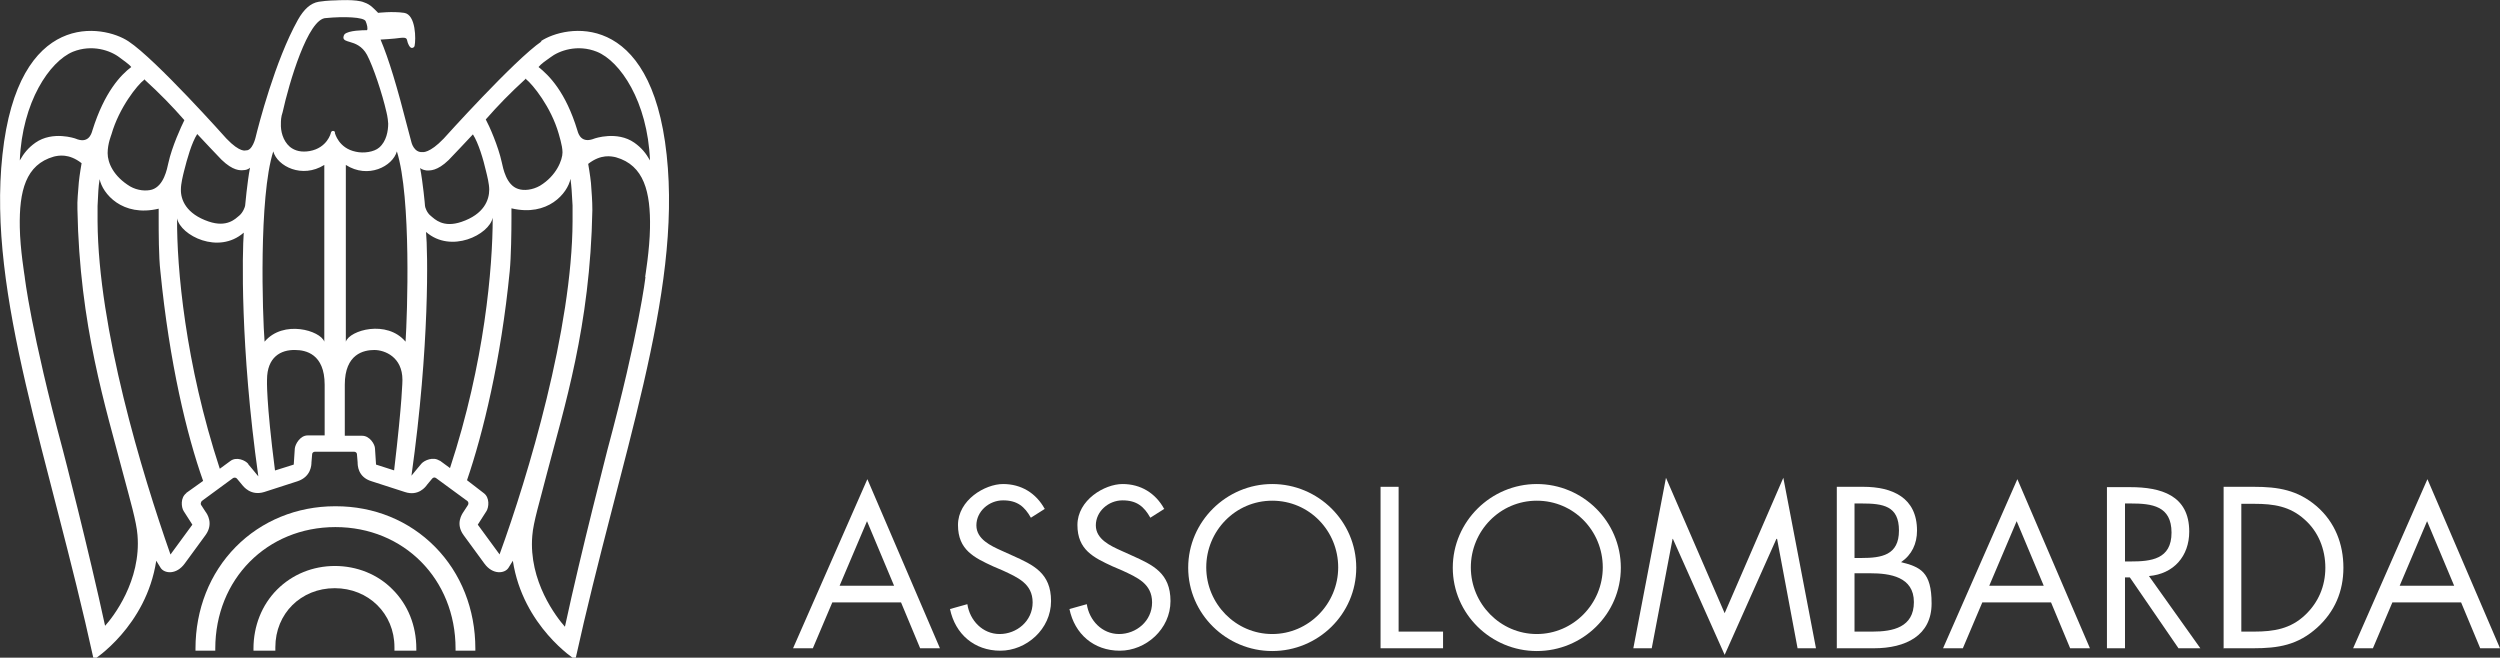 <?xml version="1.0" encoding="UTF-8"?>
<svg id="Livello_1" xmlns="http://www.w3.org/2000/svg" version="1.1" viewBox="0 0 720 189.4">
  <rect x="0" y="0" width="720" height="189.4" fill="#333333" stroke="none"/>
  <!-- Generator: Adobe Illustrator 29.3.1, SVG Export Plug-In . SVG Version: 2.1.0 Build 151)  -->
  <defs>
    <style>
      .st0 {
        fill-rule: evenodd;
      }

      .st0, .st1 {
        fill: #fff;
      }
    </style>
  </defs>
  <path class="st0" d="M259.5,173.5l5.5,13.2h5.7l-20.9-48.7-21.4,48.7h5.7l5.6-13.2h19.8,0ZM257.5,168.7h-15.7l7.9-18.6,7.8,18.6h0Z"/>
  <path class="st1" d="M300.9,146.6c-2.5-4.6-6.8-7.2-12-7.2s-13,4.6-13,11.8,4.7,9.4,10.1,11.9l2.8,1.2c4.3,2,8.6,3.8,8.6,9.2s-4.6,9.1-9.5,9.1-8.6-3.9-9.3-8.6l-5,1.4c1.5,7.2,7,12,14.5,12s14.6-6.2,14.6-14.3-5.1-10.4-11.1-13.1l-3.1-1.4c-3.1-1.4-7.3-3.3-7.3-7.3s3.6-7.2,7.7-7.2,6.2,1.8,8,5l4.1-2.6h-.1Z"/>
  <path class="st1" d="M335.3,146.6c-2.5-4.6-6.8-7.2-12-7.2s-13,4.6-13,11.8,4.7,9.4,10.1,11.9l2.8,1.2c4.3,2,8.6,3.8,8.6,9.2s-4.6,9.1-9.5,9.1-8.6-3.9-9.3-8.6l-5,1.4c1.5,7.2,7,12,14.5,12s14.6-6.2,14.6-14.3-5.1-10.4-11.1-13.1l-3.1-1.4c-3.1-1.4-7.3-3.3-7.3-7.3s3.6-7.2,7.7-7.2,6.2,1.8,8,5l4.1-2.6h-.1Z"/>
  <path class="st0" d="M366.4,139.4c-13.2,0-24.2,10.8-24.2,24.1s11,24,24.2,24,24.2-10.6,24.2-24-11-24.1-24.2-24.1h0ZM366.4,144.2c10.7,0,19,8.7,19,19.2s-8.5,19.2-19,19.2-19-8.7-19-19.2,8.4-19.2,19-19.2h0Z"/>
  <polygon class="st1" points="402.8 140.2 397.6 140.2 397.6 186.7 415.6 186.7 415.6 181.9 402.8 181.9 402.8 140.2 402.8 140.2"/>
  <path class="st0" d="M442.6,139.4c-13.2,0-24.2,10.8-24.2,24.1s11,24,24.2,24,24.2-10.6,24.2-24-11-24.1-24.2-24.1h0ZM442.6,144.2c10.7,0,19,8.7,19,19.2s-8.5,19.2-19,19.2-19-8.7-19-19.2,8.4-19.2,19-19.2h0Z"/>
  <polygon class="st1" points="470.4 186.7 475.7 186.7 481.7 155.2 481.8 155.2 496.7 188.6 511.6 155.2 511.8 155.2 517.7 186.7 523 186.7 513.6 137.6 496.7 176.6 479.8 137.6 470.4 186.7 470.4 186.7"/>
  <path class="st0" d="M534.1,165.1h4.5c5.7,0,12.6,1,12.6,8.3s-6.1,8.5-11.9,8.5h-5.2v-16.8h0ZM528.9,186.7h10.8c9.2,0,16.6-3.7,16.6-12.9s-3.3-10.5-8.8-11.9c3.1-2.1,4.6-5.3,4.6-9.1,0-9.5-7.1-12.6-15.5-12.6h-7.6v46.4h0ZM534.1,145h2c6.3,0,10.8.7,10.8,7.8s-5,7.9-10.8,7.9h-2v-15.6h0Z"/>
  <path class="st0" d="M590.7,173.5l5.5,13.2h5.7l-20.9-48.7-21.4,48.7h5.7l5.6-13.2h19.8ZM588.6,168.7h-15.7l7.9-18.6,7.8,18.6h0Z"/>
  <path class="st0" d="M612.1,145h1.5c6.2,0,11.8.7,11.8,8.4s-5.9,8.3-11.8,8.3h-1.6v-16.7h0ZM612.1,166.3h1.3l14,20.4h6.3l-14.8-20.8c7.1-.6,11.6-5.7,11.6-12.8,0-10.5-8.2-12.8-17-12.8h-6.7v46.4h5.2v-20.4h.1Z"/>
  <path class="st0" d="M640.3,186.7h8.6c7.3,0,12.8-.9,18.4-5.9,5.1-4.6,7.6-10.5,7.6-17.3s-2.4-13.1-7.7-17.7c-5.5-4.7-11.1-5.6-18.1-5.6h-8.7v46.4h0ZM645.5,181.9v-36.8h3.8c5.5,0,10.2.7,14.4,4.5,4,3.5,6,8.6,6,13.9s-2,10-5.8,13.6c-4.2,4-9,4.8-14.7,4.8h-3.8,0Z"/>
  <path class="st0" d="M708.8,173.5l5.5,13.2h5.7l-20.9-48.7-21.4,48.7h5.7l5.6-13.2h19.8ZM706.8,168.7h-15.7l7.9-18.6,7.8,18.6h0Z"/>
  <path class="st1" d="M156,11.9c-7.8,5.3-28.2,28-28.2,28-4.1,4.3-6.1,3.9-6.1,3.9-2.5.2-3.2-2.8-3.2-2.8-.3-1.2-.6-2.3-.9-3.4h0c-3.3-12.9-5.6-20.5-8-26.2,0,0,3.8-.2,5.8-.5,2-.2,1.7.4,2,1.3,0,0,.5,1.6,1.2,1.6s.8-.6.8-.6c.4-1.8.4-9-3-9.5s-7.5,0-7.5,0c-1.3-1.3-2.2-2.4-4-3-2.2-1-8.1-.6-8.1-.6,0,0-2.4,0-5,.4-2.4.4-4.3,2.2-6,5.2-6.6,11.8-11.4,30.6-12.2,33.9,0,0-.9,3.9-2.8,3.7,0,0-1.6.8-5.6-3.4,0,0-20.3-22.8-28.2-28C29.8,7.1,5.2,2.6.7,44.6c-4.4,40.5,13.5,86.9,26.3,145.4,0,0,15.1-9.6,18-28.5l1.3,2.1c1.1,1.6,4.5,2,6.9-1.3l6-8.2c2.4-3.3.4-6.2,0-6.7l-1.3-2c-.2-.3,0-.8.2-1.1l9-6.6c.3-.2.8-.2,1.1.1l1.5,1.8c.4.5,2.5,3.3,6.4,2.1l9.6-3.1c3.9-1.3,4-4.7,4-5.4l.2-2.4c0-.4.4-.7.8-.7h11.3c.4,0,.8.3.8.7l.2,2.4c0,.7,0,4.2,4,5.4l9.6,3.1c3.9,1.3,6-1.5,6.4-2.1l1.5-1.8c.3-.3.7-.4,1.1-.1l9,6.6c.3.2.4.7.2,1.1l-1.3,2c-.4.6-2.4,3.4,0,6.7l6,8.2c2.4,3.3,5.8,2.9,6.9,1.3l1.3-2.1c2.9,18.9,18,28.5,18,28.5,12.9-58.6,30.7-104.9,26.3-145.4-4.5-42-29.2-37.5-36.3-32.7h.3,0ZM63.8,46c3.3,3.2,5.4,3.1,6.3,3,.6,0,1.4-.2,1.9-.7-.8,4.2-1.4,10.9-1.4,10.9,0,.3-.6,2-1.7,2.9-1.1.9-3.5,3.5-8.8,1.7-6.5-2.2-8.1-6.3-8-9.3,0-1.6.6-4,.9-5.2.9-3.6,2.2-8.2,3.8-10.7.6.7,7,7.4,7,7.4h0ZM41.5,22.8c4.7,4.3,8,7.7,11.6,11.8-.9,1.8-3.6,7.7-4.6,12.3-.4,1.8-1.3,6.6-4.7,7.7-1.7.5-4.2.3-6.3-.9-4.8-2.9-6.5-6.8-6.5-9.6s1.1-5.3,1.1-5.4c2.2-7.7,7.5-14.3,9.4-15.7h0v-.2h0ZM21,14.9c5.5-2.2,10.8-.4,13.5,1.7,1,.8,2.6,1.8,3.3,2.7-3,2.3-7.7,7.1-11.2,18.3-.3,1.1-1.2,3.9-4.9,2.3,0,0-6.5-2.3-11.5,1.2-2.1,1.5-3.3,3-4.5,5.1.7-16.9,8.6-28.5,15.3-31.3h0ZM30.3,180.4c-4.8-22.2-12.1-50.5-12.2-50.8-9.2-34.2-11-49.9-11-50s-1.3-7.8-1.4-14.1c-.2-10.5,1.7-18.1,9.8-20.4,1.3-.3,4.3-1,8,1.9,0,0-.6,3.4-.8,5.5-.2,2.9-.5,5.1-.4,7.8.6,33.5,8.2,57.1,13.1,75.9,2.1,7.9,3.9,14,4.2,17.9,1.1,13.1-7,23.6-9.4,26.2h0ZM53.7,142c-1.8,1.3-1.5,4.1-.8,5.2l2.5,3.9-6.3,8.6c-8.3-23.6-20.8-65.1-21-95.9v-4.5c.2-3.7.2-5.4.6-7.7.8,4.1,6.5,11,17,8.5v3c0,3.6,0,10.9.5,15.1,2.6,26.3,7.6,47.1,12.3,60.3l-4.9,3.5h0ZM71.5,133.6c-.8-1-3.4-2.2-5.2-.8l-3,2.2c-10-30.5-12.4-57.9-12.3-72.1,1,4.9,11.9,10.5,19.2,4.1-.4,5.5-1.1,32.5,4.2,70.2-.7-.9-2.9-3.5-2.9-3.5h0ZM76.2,98.4c-.6-7.6-1.7-41.6,2.5-54.8,1.2,4.3,8.3,7.9,14.7,3.9v50.9c-1.1-3.2-11.8-6.4-17.2,0h0ZM93.6,125.4h-5c-2.2,0-3.6,2.6-3.7,3.8,0,0-.2,3.4-.3,4.6l-5.4,1.7c-2.6-20.2-2.3-26.1-2.3-26.1,0-6.6,4-8.7,8.1-8.6,3,0,8.5,1.1,8.5,10v14.7h0ZM96.5,38.2c0-.3-.3-.5-.6-.5s-.5.2-.6.5c0,.2-1.1,4.4-6.1,5.3-2.3.4-4.2,0-5.7-1.2-2.1-1.8-2.7-4.7-2.6-6.7,0-.7,0-1.9.5-3.3,1.8-8.2,7.3-27.1,12.5-27.1h0c5.1-.5,10.9-.3,11.4.9.4.9.7,2.2.4,2.6h-.3c-.5,0-5.1,0-6.2,1.2-.2.3-.3.6-.3.9,0,.8.9,1,1.9,1.3,1.4.4,3.5,1.1,4.9,3.7,1.8,3.4,4.4,11.2,5.6,16.5,0,0,.4,1.5.5,3.3,0,2.1-.5,5.1-2.6,6.9-1.5,1.3-4.5,1.7-6.7,1.2-5-1-6-5.3-6.1-5.5h0ZM113.6,135.5l-5.3-1.7-.3-4.6c0-1.2-1.5-3.7-3.7-3.7h-5v-14.7c0-8.9,5.5-10,8.5-10s8.1,2,8.1,8.6c0,0,0,5.8-2.4,26.1h.1ZM116.8,98.4c-5.4-6.4-16.1-3.3-17.2,0v-50.9c6.4,4.1,13.5.4,14.7-3.9,4.2,13.3,3,47.2,2.5,54.8h0ZM158.4,16.6c2.7-2.1,8-3.9,13.5-1.7,6.7,2.7,14.6,14.3,15.3,31.3-1.2-2.1-2.4-3.6-4.5-5.1-5-3.5-11.5-1.2-11.5-1.2-3.7,1.5-4.6-1.2-4.9-2.3-3.4-11.2-8.2-15.9-11.2-18.3.7-.9,2.3-2,3.3-2.7h0ZM151.5,22.8c1.9,1.5,7.2,8,9.4,15.7,0,.2,1.1,3.3,1.1,5.4s-1.7,6.7-6.5,9.6c-2.1,1.2-4.6,1.5-6.3.9-3.4-1.1-4.3-5.9-4.7-7.7-1-4.6-3.6-10.5-4.6-12.3,3.6-4.1,6.9-7.5,11.6-11.8h0v.2h0ZM122.9,49.1c.9,0,3,.2,6.3-3,0,0,6.4-6.7,7-7.4,1.6,2.5,3,7.2,3.8,10.7.3,1.2.9,3.6.9,5.2,0,3-1.5,7.1-8,9.3-5.3,1.8-7.7-.8-8.8-1.7-1.2-.9-1.7-2.6-1.7-2.9s-.6-6.7-1.4-10.9c.6.5,1.3.6,1.9.7h0ZM126.6,132.7c-1.8-1.3-4.4-.1-5.2.8,0,0-2.2,2.6-2.9,3.5,5.3-37.7,4.7-64.7,4.2-70.2,7.2,6.3,18.2.8,19.2-4.1,0,14.2-2.3,41.7-12.3,72.1l-3-2.2h0ZM143.9,159.7l-6.3-8.6,2.5-3.9c.7-1.1,1-3.9-.8-5.2l-4.8-3.7c4.6-13.4,9.8-34.7,12.3-60.2.4-4.1.5-11.5.5-15.1s0-2,0-3c10.5,2.5,16.2-4.4,17-8.5.3,2.2.4,4,.6,7.7v4.5c-.1,30.9-12.8,73.4-21,95.9h0ZM185.9,79.7c0,.1-1.8,15.8-11,50,0,.2-7.4,28.5-12.2,50.8-2.4-2.7-10.5-13.1-9.4-26.2.3-4,2.2-10,4.2-17.9,4.9-18.8,12.5-42.4,13.1-75.9,0-2.8-.2-4.9-.4-7.8-.2-2.1-.8-5.5-.8-5.5,3.7-2.9,6.7-2.2,8-1.9,8.1,2.3,10,10,9.8,20.4-.1,6.3-1.4,14-1.4,14.1h0Z"/>
  <path class="st1" d="M96.5,145.8c-11,0-21.2,4.2-28.6,11.7-7.5,7.6-11.6,18-11.6,29.3s0,.4,0,.6h5.7v-.6c0-20,14.9-35,34.6-35s34.6,15,34.6,35,0,.4,0,.6h5.7v-.6c0-11.3-4.1-21.7-11.6-29.3-7.5-7.6-17.6-11.7-28.6-11.7h-.2Z"/>
  <path class="st1" d="M96.5,163c-6.4,0-12.3,2.4-16.7,6.8-4.4,4.4-6.8,10.5-6.8,17s0,.4,0,.6h6.3v-1c0-9.7,7.4-17,17.1-17s17.2,7.3,17.2,17,0,.6,0,1h6.3v-.6c0-6.6-2.4-12.6-6.8-17-4.3-4.4-10.3-6.8-16.7-6.8h0Z"/>
</svg>